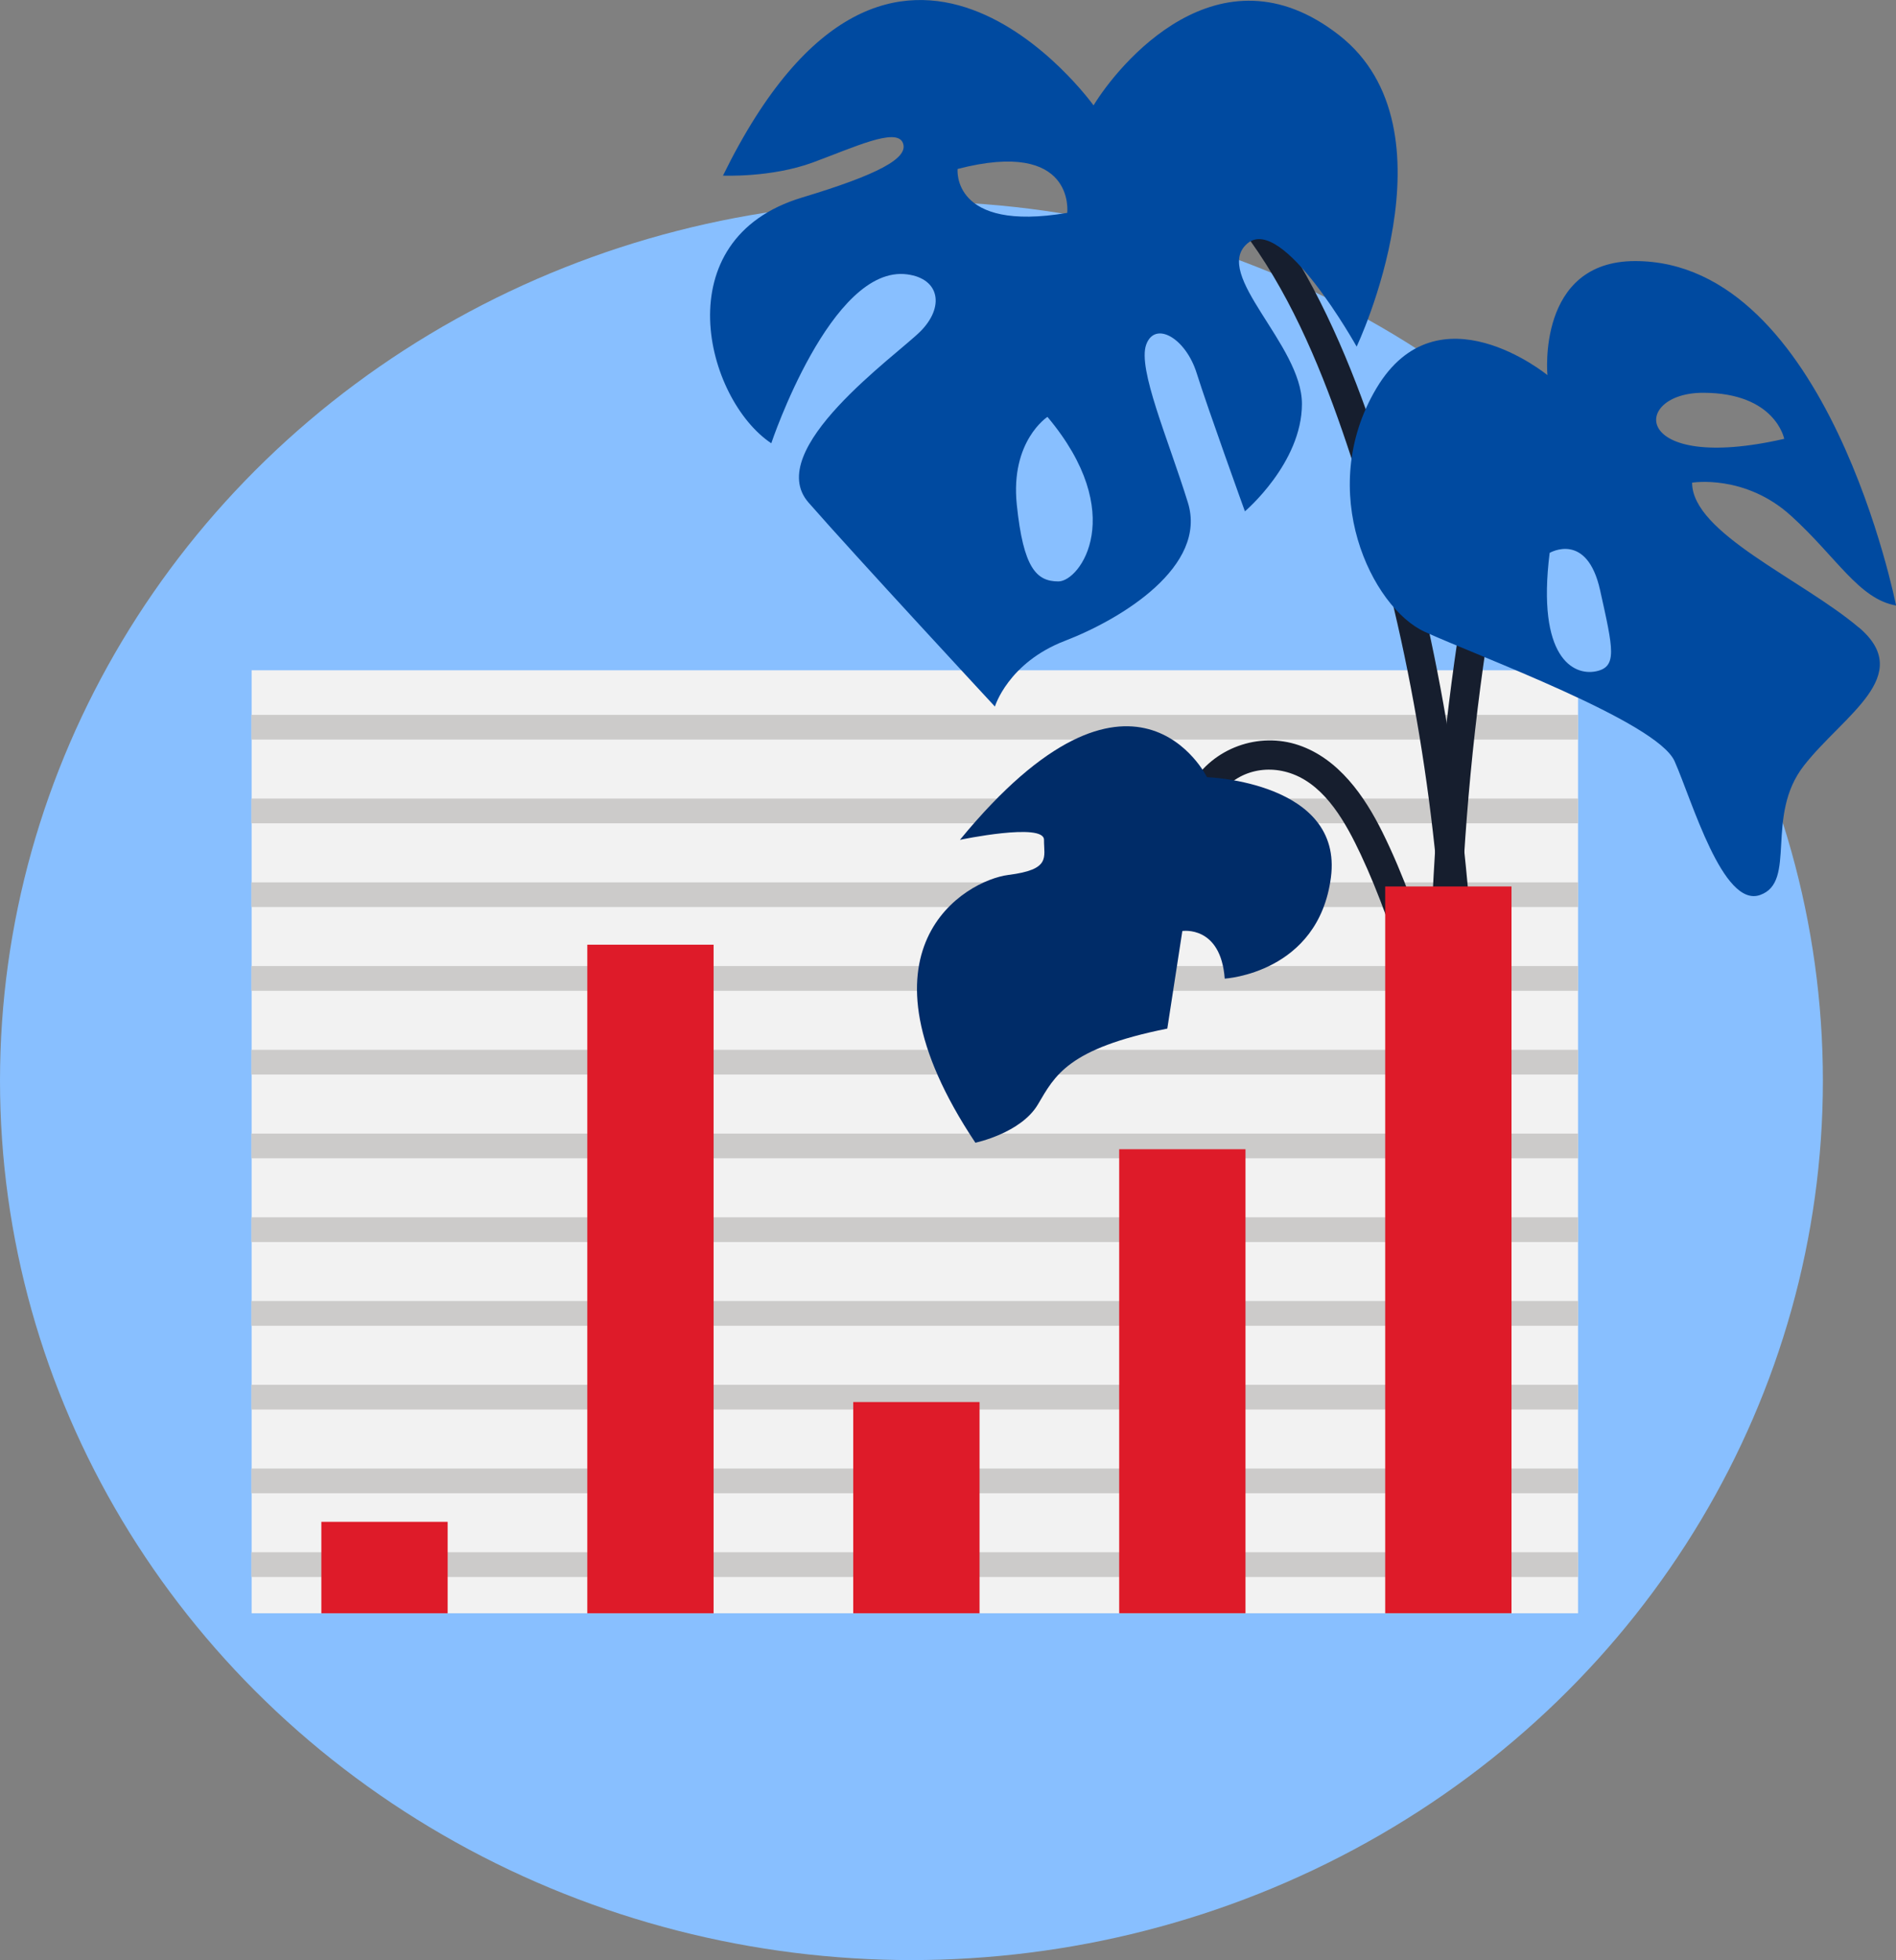 <?xml version="1.0" encoding="UTF-8"?><svg id="Layer_2" xmlns="http://www.w3.org/2000/svg" width="291.23" height="300.91" viewBox="0 0 291.23 300.91"><rect x="0" y="0" width="291.23" height="300.91" fill="#808080" stroke="none"/><defs><style>.cls-1{fill:#004aa0;}.cls-2{fill:#de1b29;}.cls-3{fill:#cccbca;}.cls-4{fill:#88bfff;}.cls-5{fill:#002c68;}.cls-6{fill:#f2f2f2;}.cls-7{fill:#161e2e;}</style></defs><g id="Layer_1-2"><g><ellipse class="cls-4" cx="140" cy="165.91" rx="140" ry="135"/><rect class="cls-6" x="38.65" y="102.9" width="203.74" height="144.77"/><rect class="cls-3" x="38.61" y="109.75" width="203.78" height="3.79"/><rect class="cls-3" x="38.61" y="122.6" width="203.78" height="3.79"/><rect class="cls-3" x="38.61" y="135.46" width="203.78" height="3.79"/><rect class="cls-3" x="38.61" y="148.31" width="203.78" height="3.8"/><rect class="cls-3" x="38.61" y="161.17" width="203.78" height="3.79"/><rect class="cls-3" x="38.61" y="174.03" width="203.78" height="3.79"/><rect class="cls-3" x="38.61" y="186.88" width="203.78" height="3.8"/><rect class="cls-3" x="38.61" y="199.73" width="203.78" height="3.8"/><rect class="cls-3" x="38.61" y="212.59" width="203.78" height="3.8"/><rect class="cls-3" x="38.61" y="225.45" width="203.78" height="3.79"/><rect class="cls-3" x="38.61" y="238.3" width="203.78" height="3.8"/><path class="cls-7" d="M170.9,19.32c21.84,9.27,31.31,33.86,37.93,54.9,7.96,25.29,12.16,51.78,13.14,78.25,.54,14.56,.06,29.16-1.62,43.63-.14,1.21,1.13,2.25,2.25,2.25,1.33,0,2.11-1.04,2.25-2.25,3.11-26.72,2.18-53.91-1.89-80.48-2.04-13.3-4.92-26.47-8.79-39.36-3.49-11.64-7.61-23.33-13.53-33.97-6.33-11.38-15.26-21.68-27.46-26.86-1.12-.47-2.41-.33-3.08,.81-.55,.94-.32,2.6,.81,3.08h0Z"/><path class="cls-7" d="M226.3,196.82c-1.95-17.18-2.54-34.5-2.04-51.78s2.15-35.28,5.09-52.69c1.6-9.45,3.58-18.84,6.02-28.11,.74-2.8-3.6-4-4.34-1.2-4.44,16.91-7.39,34.19-9.23,51.57s-2.57,35.52-2.05,53.3c.29,9.66,.95,19.31,2.04,28.91,.14,1.21,.94,2.25,2.25,2.25,1.11,0,2.39-1.03,2.25-2.25h0Z"/><path class="cls-7" d="M186.85,122.74c2.45-4.12,7.3-5.58,11.74-3.9,5.12,1.94,8.2,7.63,10.4,12.29,2.87,6.1,5.07,12.56,7.16,18.96,2.3,7,4.3,14.09,6.06,21.24,1.95,7.96,3.58,16,4.92,24.09,.2,1.2,1.68,1.87,2.77,1.57,1.27-.35,1.77-1.56,1.57-2.77-2.56-15.5-6.2-30.85-11.12-45.77-2.31-6.99-4.73-14.09-8.01-20.7-2.75-5.55-6.73-11.27-12.85-13.35s-13.14,.39-16.52,6.07c-1.48,2.49,2.4,4.76,3.89,2.27h0Z"/><path class="cls-1" d="M208.38,53.22s15.83-33.34-2.69-47.82c-18.52-14.48-34.02,4.71-37.72,10.78,0,0-30.65-42.77-56.92,10.78,0,0,7.41,.34,13.81-2.02,6.4-2.36,12.8-5.39,13.81-3.03,1.01,2.36-3.84,4.91-15.49,8.42-21.22,6.4-14.82,30.98-4.71,37.72,0,0,9.2-27.49,20.88-25.93,5.05,.67,5.73,5.05,2.02,8.76s-24.25,18.19-17.18,26.27c7.07,8.08,28.63,31.32,28.63,31.32,0,0,2.02-6.74,10.78-10.1,8.76-3.37,21.89-11.45,18.86-21.22-3.03-9.77-7.75-20.54-6.4-24.25,1.35-3.7,6.06-1.01,7.75,4.38s7.41,21.22,7.41,21.22c0,0,8.76-7.41,8.76-16.5s-13.81-19.87-8.42-24.59c5.39-4.71,16.84,15.83,16.84,15.83Zm-61.29-27.28c18.19-4.71,16.84,6.74,16.84,6.74-17.85,3.03-16.84-6.74-16.84-6.74Zm15.49,63.32c-3.37,0-5.39-2.02-6.4-11.79-1.01-9.77,4.71-13.47,4.71-13.47,12.46,14.82,5.05,25.26,1.68,25.26Z"/><path class="cls-5" d="M185.4,119.32s-11.25-22.88-37.95,9.61c0,0,12.93-2.71,12.91,0s1.1,4.56-5.47,5.39c-6.56,.83-24.93,11.32-5.07,41.11,0,0,6.99-1.46,9.6-5.87s4.53-8.58,19.88-11.65l2.31-14.98s5.9-.92,6.51,7.31c0,0,14.38-.82,16.31-15.52s-19.03-15.41-19.03-15.41Z"/><path class="cls-1" d="M285.51,96.33c-8.76-7.41-25.6-14.48-25.6-22.23,0,0,8.08-1.35,15.16,5.05,7.07,6.4,10.44,12.8,16.17,13.81,0,0-10.44-52.88-40.08-52.88-15.16,0-13.47,17.51-13.47,17.51,0,0-16.84-13.81-26.27,2.02-9.43,15.83-.67,33.68,7.41,37.38,8.08,3.7,35.7,13.81,38.39,19.87,2.69,6.06,7.41,22.56,13.13,20.54,5.73-2.02,.67-12.12,6.74-19.87,6.06-7.75,17.18-13.81,8.42-21.22Zm-40.41,6.74c-3.37,.67-9.09-2.02-7.07-18.19,0,0,5.73-3.37,7.75,5.73,2.02,9.09,2.69,11.79-.67,12.46Zm16.5-42.77c11.11,0,12.46,7.07,12.46,7.07-23.58,5.39-23.58-7.07-12.46-7.07Z"/><g><rect class="cls-2" x="49.36" y="233.63" width="19.4" height="14.04"/><rect class="cls-2" x="212.77" y="136.09" width="19.4" height="111.57"/><rect class="cls-2" x="131.06" y="215.24" width="19.4" height="32.43"/><rect class="cls-2" x="171.91" y="176.43" width="19.4" height="71.23"/><rect class="cls-2" x="90.21" y="145.03" width="19.4" height="102.64"/></g></g></g></svg>